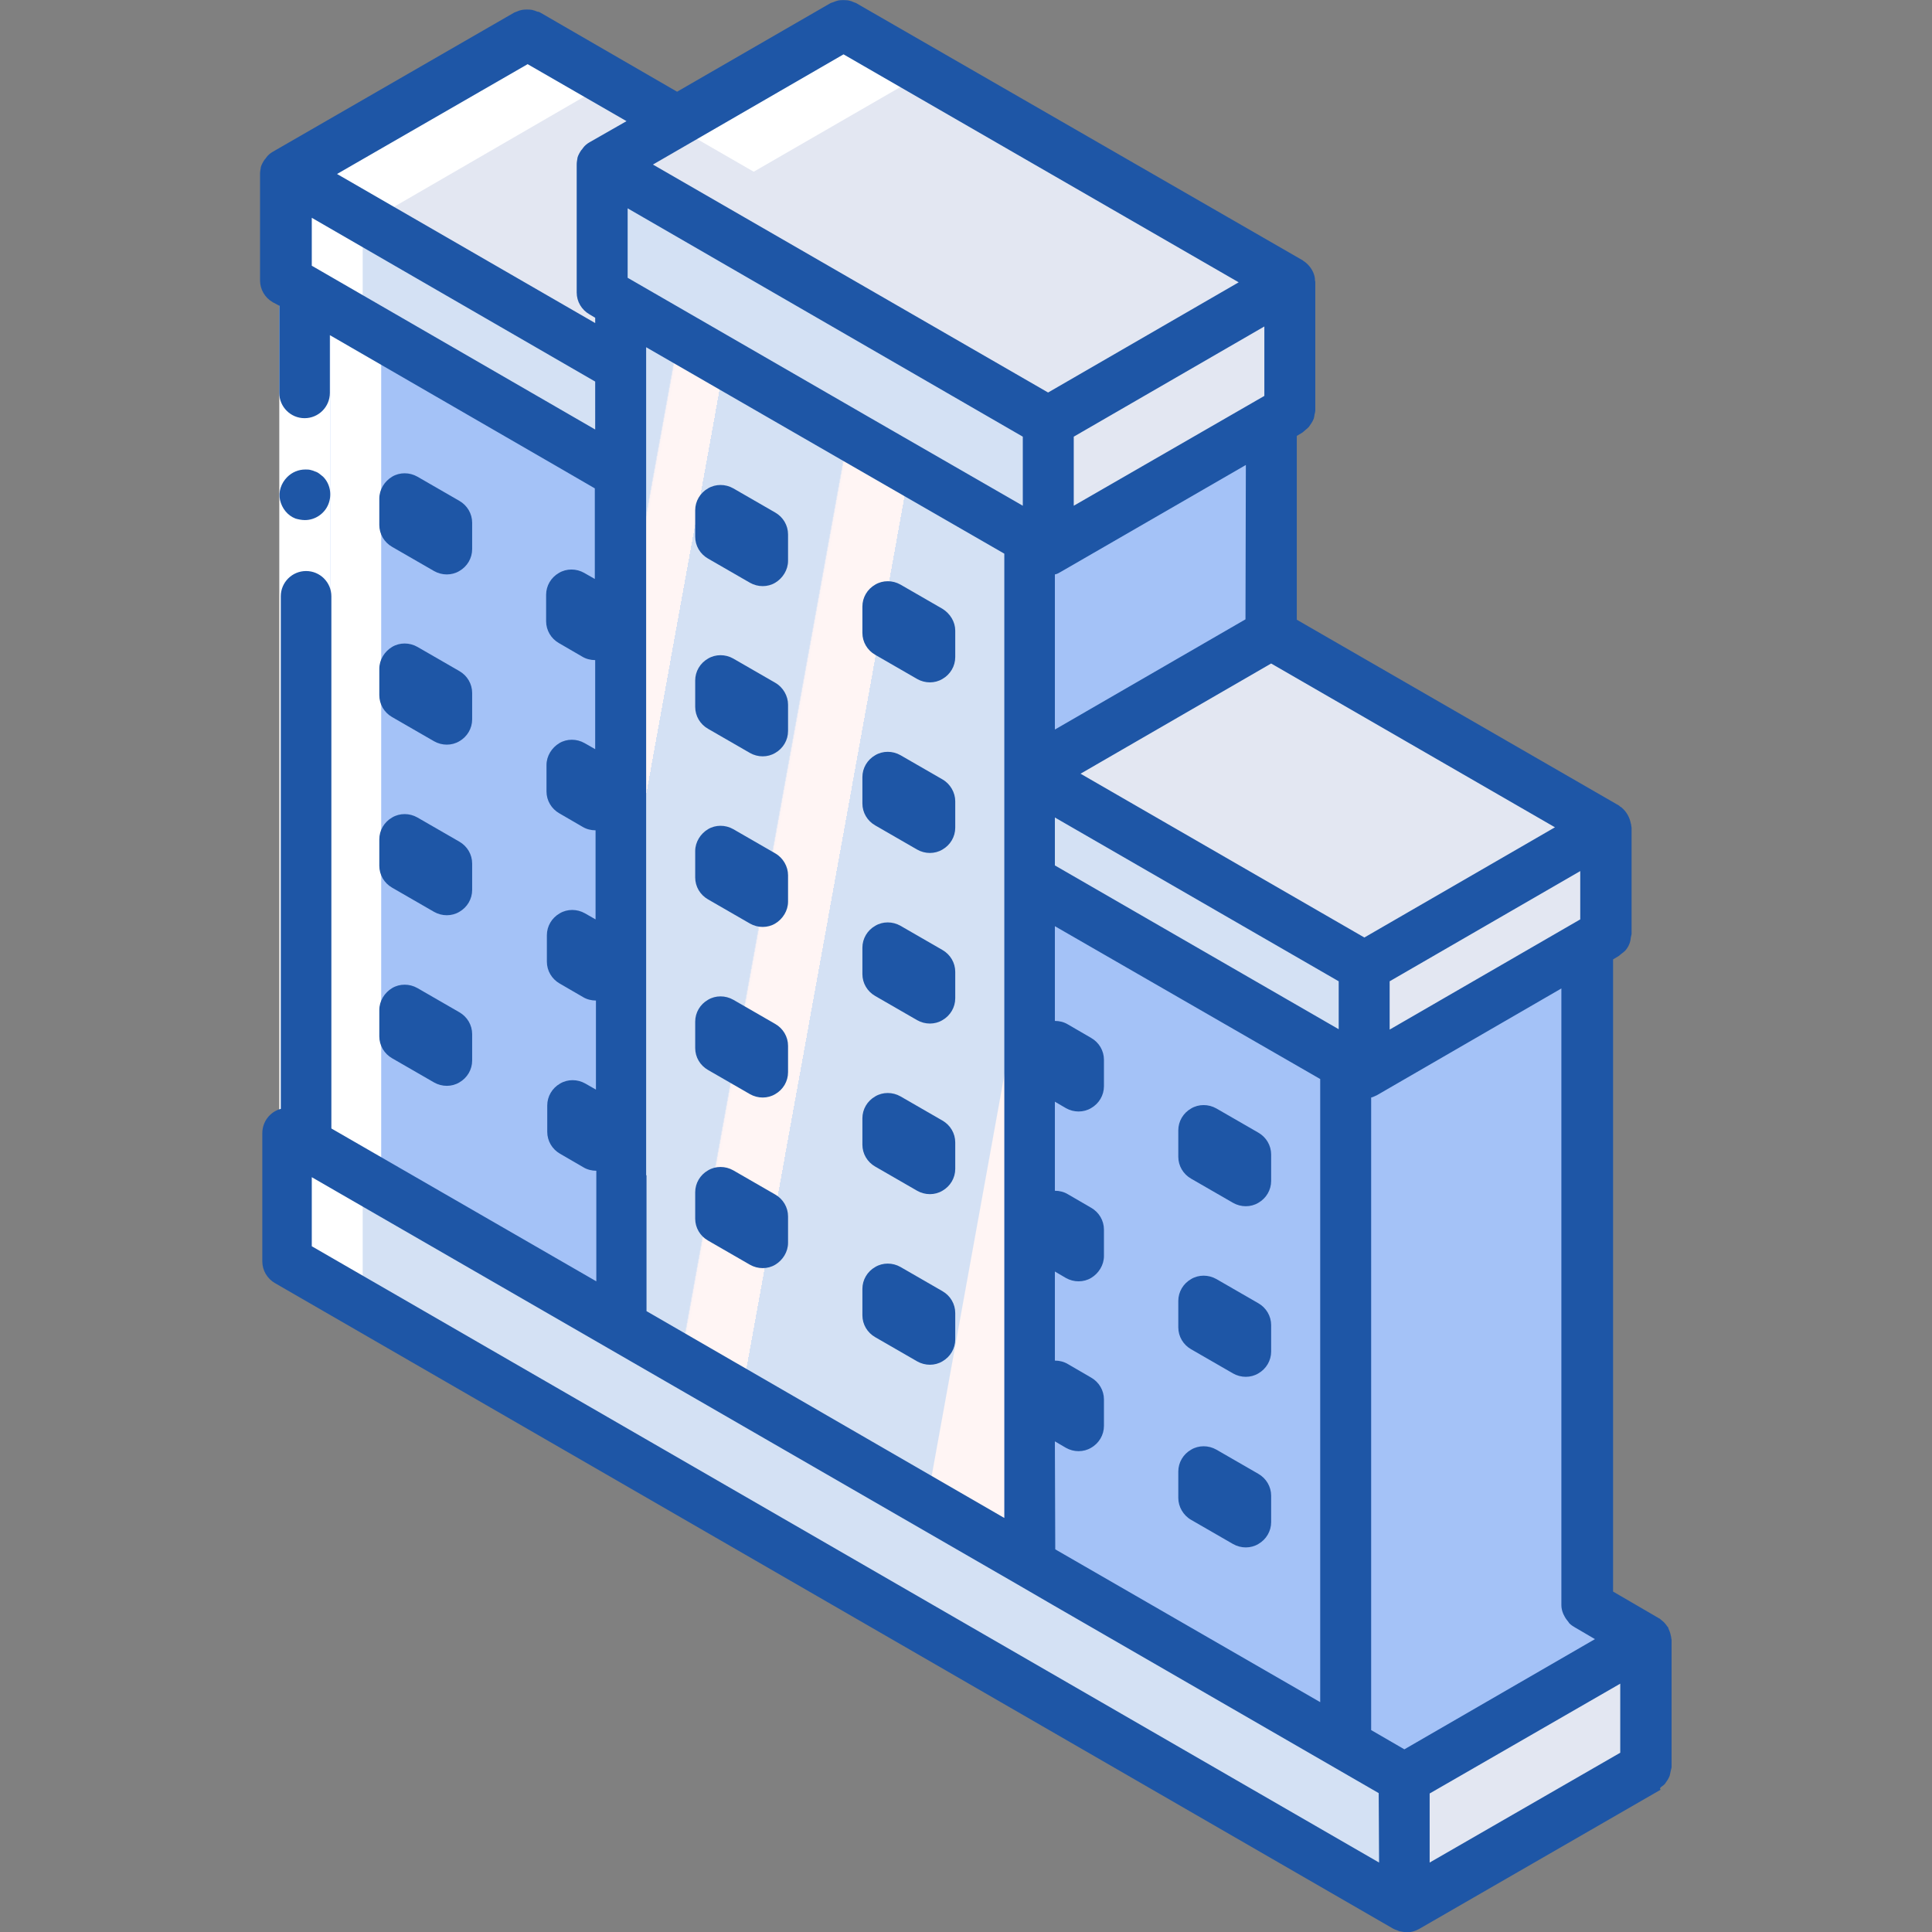 <?xml version="1.0" encoding="utf-8"?>
<!-- Generator: Adobe Illustrator 25.2.3, SVG Export Plug-In . SVG Version: 6.00 Build 0)  -->
<svg version="1.1" id="Capa_1" xmlns="http://www.w3.org/2000/svg" xmlns:xlink="http://www.w3.org/1999/xlink" x="0px" y="0px"
	 viewBox="0 0 511.9 511.9" style="enable-background:new 0 0 511.9 511.9;" xml:space="preserve">
<rect x="0" y="0" width="511.9" height="511.9" fill="#808080" stroke="none"/>
<style type="text/css">
	.st0{fill:#D4E1F4;}
	.st1{fill:#A4C2F7;}
	.st2{fill:url(#SVGID_1_);}
	.st3{fill:#E3E7F2;}
	.st4{fill:#FFFFFF;}
	.st5{fill:#1E56A6;}
</style>
<g>
	<g transform="translate(1 1)">
		<polygon class="st0" points="419.5,424.3 419.5,249.3 424.4,246.5 424.4,218.2 335.8,167 335.8,110.6 340.7,107.8 340.7,73.9 
			222.5,5.6 222.5,5.6 178.5,31 138.8,8.1 74.8,45.1 74.8,73.3 79.8,76.2 79.8,302 89.5,307.7 79.8,302.1 79.8,302 74.8,299.2 
			74.8,333.1 371.1,504.2 435.1,467.2 435.1,433.3 		"/>
		<g>
			<polygon class="st1" points="163.4,124.5 163.4,350.4 143.9,339.1 89.5,307.7 79.8,302 79.8,76.2 143.7,113.1 151.2,117.4 			"/>
			<polygon class="st1" points="355.5,280.6 355.5,461.2 271.8,412.9 271.8,232.3 335.8,269.2 			"/>
		</g>
		
			<linearGradient id="SVGID_1_" gradientUnits="userSpaceOnUse" x1="-91.514" y1="24.967" x2="-89.93" y2="25.857" gradientTransform="matrix(108.328 0 0 333.608 10045.407 -8231.462)">
			<stop  offset="0" style="stop-color:#D4E1F4"/>
			<stop  offset="0.172" style="stop-color:#D4E1F4"/>
			<stop  offset="0.2" style="stop-color:#D4E1F4"/>
			<stop  offset="0.2" style="stop-color:#DAE4F4"/>
			<stop  offset="0.201" style="stop-color:#EBEBF4"/>
			<stop  offset="0.201" style="stop-color:#F6F1F4"/>
			<stop  offset="0.202" style="stop-color:#FDF4F4"/>
			<stop  offset="0.205" style="stop-color:#FFF5F4"/>
			<stop  offset="0.252" style="stop-color:#FFF5F4"/>
			<stop  offset="0.26" style="stop-color:#FFF5F4"/>
			<stop  offset="0.26" style="stop-color:#D4E1F4"/>
			<stop  offset="0.397" style="stop-color:#D4E1F4"/>
			<stop  offset="0.42" style="stop-color:#D4E1F4"/>
			<stop  offset="0.42" style="stop-color:#DAE4F4"/>
			<stop  offset="0.421" style="stop-color:#EBEBF4"/>
			<stop  offset="0.421" style="stop-color:#F6F1F4"/>
			<stop  offset="0.422" style="stop-color:#FDF4F4"/>
			<stop  offset="0.425" style="stop-color:#FFF5F4"/>
			<stop  offset="0.489" style="stop-color:#FFF5F4"/>
			<stop  offset="0.5" style="stop-color:#FFF5F4"/>
			<stop  offset="0.5" style="stop-color:#F9F2F4"/>
			<stop  offset="0.5" style="stop-color:#E8EBF4"/>
			<stop  offset="0.5" style="stop-color:#DDE5F4"/>
			<stop  offset="0.5" style="stop-color:#D6E2F4"/>
			<stop  offset="0.501" style="stop-color:#D4E1F4"/>
			<stop  offset="0.706" style="stop-color:#D4E1F4"/>
			<stop  offset="0.74" style="stop-color:#D4E1F4"/>
			<stop  offset="0.741" style="stop-color:#FFF5F4"/>
			<stop  offset="0.835" style="stop-color:#FFF5F4"/>
			<stop  offset="0.85" style="stop-color:#FFF5F4"/>
			<stop  offset="0.851" style="stop-color:#D4E1F4"/>
		</linearGradient>
		<polygon class="st2" points="271.8,141.8 271.8,412.9 163.4,350.4 163.4,124.5 163.5,124.5 163.5,96.2 163.4,96.2 163.4,79.3 
			183,90.6 		"/>
		<polygon class="st3" points="435.1,433.3 435.1,467.2 371.1,504.2 371.1,470.3 		"/>
		<polygon class="st1" points="271.8,204 271.8,232.2 335.8,269.2 271.8,232.3 271.8,141.8 276.8,144.7 335.8,110.6 335.8,167 		"/>
		<polygon class="st3" points="340.7,73.9 276.8,110.8 158.5,42.5 178.5,31 222.5,5.6 222.5,5.6 		"/>
		<polygon class="st1" points="435.1,433.3 371.1,470.3 355.5,461.2 355.5,280.6 360.4,283.4 419.5,249.3 419.5,424.3 		"/>
		<g>
			<polygon class="st3" points="424.4,218.2 424.4,246.5 419.5,249.3 360.4,283.4 360.4,255.2 			"/>
			<polygon class="st3" points="424.4,218.2 424.4,218.2 360.4,255.2 271.8,204 335.8,167 			"/>
			<polygon class="st3" points="158.5,76.4 163.4,79.3 163.4,96.2 74.9,45.1 138.8,8.1 178.5,31 158.5,42.5 			"/>
			<polygon class="st3" points="340.7,73.9 340.7,107.8 335.8,110.6 276.8,144.7 276.8,110.8 			"/>
		</g>
	</g>
	<g transform="translate(2 1)">
		<polygon class="st4" points="94.1,312.7 99,315.5 99,89.6 94.1,86.8 94.1,58.6 158,21.6 197.7,44.5 241.7,19.1 241.7,19.1 
			346.4,79.6 346.4,73.9 228.3,5.6 228.2,5.6 184.2,31 144.5,8.1 80.6,45.1 80.6,73.3 85.5,76.2 85.5,302 95.2,307.7 85.5,302.1 
			85.5,302 80.6,299.2 80.6,333.1 94.1,340.9 		"/>
		<polygon class="st4" points="108.7,321.2 99,315.5 99,315.6 		"/>
	</g>
	<g>
		<polygon class="st4" points="87.5,77.2 87.5,164.7 87.5,303.1 74,303.1 74,164.7 74,77.2 		"/>
		<g>
			<path class="st5" d="M80.8,137.8c2.7,0,5.2-1.7,6.2-4.2c1-2.5,0.5-5.4-1.4-7.3l-1-0.8c-0.4-0.3-0.8-0.5-1.2-0.6
				c-0.4-0.2-0.8-0.3-1.2-0.4c-0.4-0.1-0.9-0.1-1.3-0.1c-1.8,0-3.5,0.7-4.8,2c-1.6,1.6-2.4,3.9-1.9,6.1s2,4.1,4.1,4.9
				C79,137.6,79.9,137.8,80.8,137.8z"/>
			<path class="st5" d="M205.4,135.8l-11.1-6.4c-2.1-1.2-4.7-1.2-6.7,0c-2.1,1.2-3.4,3.4-3.4,5.8v7c0,2.4,1.3,4.6,3.4,5.8l11.1,6.4
				c2.1,1.2,4.7,1.2,6.7,0s3.4-3.4,3.4-5.8v-7C208.8,139.2,207.5,137,205.4,135.8z"/>
			<path class="st5" d="M249.7,161.3l-11.1-6.4c-2.1-1.2-4.7-1.2-6.7,0c-2.1,1.2-3.4,3.4-3.4,5.8v7c0,2.4,1.3,4.6,3.4,5.8l11.1,6.4
				c2.1,1.2,4.7,1.2,6.7,0c2.1-1.2,3.4-3.4,3.4-5.8v-7C253.1,164.8,251.8,162.6,249.7,161.3z"/>
			<path class="st5" d="M205.4,180.9l-11.1-6.4c-2.1-1.2-4.7-1.2-6.7,0c-2.1,1.2-3.4,3.4-3.4,5.8v7c0,2.4,1.3,4.6,3.4,5.8l11.1,6.4
				c2.1,1.2,4.7,1.2,6.7,0c2.1-1.2,3.4-3.4,3.4-5.8v-7C208.8,184.4,207.5,182.1,205.4,180.9z"/>
			<path class="st5" d="M249.7,206.5l-11.1-6.4c-2.1-1.2-4.7-1.2-6.7,0c-2.1,1.2-3.4,3.4-3.4,5.8v7c0,2.4,1.3,4.6,3.4,5.8l11.1,6.4
				c2.1,1.2,4.7,1.2,6.7,0c2.1-1.2,3.4-3.4,3.4-5.8v-7C253.1,210,251.8,207.7,249.7,206.5z"/>
			<path class="st5" d="M205.4,226.1l-11.1-6.4c-2.1-1.2-4.7-1.2-6.7,0s-3.4,3.4-3.4,5.8v7c0,2.4,1.3,4.6,3.4,5.8l11.1,6.4
				c2.1,1.2,4.7,1.2,6.7,0s3.4-3.4,3.4-5.8v-7C208.8,229.6,207.5,227.3,205.4,226.1z"/>
			<path class="st5" d="M249.7,251.7l-11.1-6.4c-2.1-1.2-4.7-1.2-6.7,0c-2.1,1.2-3.4,3.4-3.4,5.8v7c0,2.4,1.3,4.6,3.4,5.8l11.1,6.4
				c2.1,1.2,4.7,1.2,6.7,0c2.1-1.2,3.4-3.4,3.4-5.8v-7C253.1,255.1,251.8,252.9,249.7,251.7z"/>
			<path class="st5" d="M205.4,271.3l-11.1-6.4c-2.1-1.2-4.7-1.2-6.7,0c-2.1,1.2-3.4,3.4-3.4,5.8v7c0,2.4,1.3,4.6,3.4,5.8l11.1,6.4
				c2.1,1.2,4.7,1.2,6.7,0c2.1-1.2,3.4-3.4,3.4-5.8v-7C208.8,274.7,207.5,272.5,205.4,271.3z"/>
			<path class="st5" d="M249.7,296.9l-11.1-6.4c-2.1-1.2-4.7-1.2-6.7,0c-2.1,1.2-3.4,3.4-3.4,5.8v7c0,2.4,1.3,4.6,3.4,5.8l11.1,6.4
				c2.1,1.2,4.7,1.2,6.7,0c2.1-1.2,3.4-3.4,3.4-5.8v-7C253.1,300.3,251.8,298.1,249.7,296.9z"/>
			<path class="st5" d="M205.4,316.5l-11.1-6.4c-2.1-1.2-4.7-1.2-6.7,0c-2.1,1.2-3.4,3.4-3.4,5.8v7c0,2.4,1.3,4.6,3.4,5.8l11.1,6.4
				c2.1,1.2,4.7,1.2,6.7,0s3.4-3.4,3.4-5.8v-7C208.8,319.9,207.5,317.7,205.4,316.5z"/>
			<path class="st5" d="M249.7,342.1l-11.1-6.4c-2.1-1.2-4.7-1.2-6.7,0c-2.1,1.2-3.4,3.4-3.4,5.8v7c0,2.4,1.3,4.6,3.4,5.8l11.1,6.4
				c2.1,1.2,4.7,1.2,6.7,0c2.1-1.2,3.4-3.4,3.4-5.8v-7C253.1,345.5,251.8,343.3,249.7,342.1z"/>
			<path class="st5" d="M115,151.3c2.1,1.2,4.7,1.2,6.7,0c2.1-1.2,3.4-3.4,3.4-5.8v-7c0-2.4-1.3-4.6-3.4-5.8l-11.1-6.4
				c-2.1-1.2-4.7-1.2-6.7,0s-3.4,3.4-3.4,5.8v7c0,2.4,1.3,4.6,3.4,5.8L115,151.3z"/>
			<path class="st5" d="M100.5,184.2c0,2.4,1.3,4.6,3.4,5.8l11.1,6.4c2.1,1.2,4.7,1.2,6.7,0c2.1-1.2,3.4-3.4,3.4-5.8v-7
				c0-2.4-1.3-4.6-3.4-5.8l-11.1-6.4c-2.1-1.2-4.7-1.2-6.7,0s-3.4,3.4-3.4,5.8V184.2z"/>
			<path class="st5" d="M100.5,229.4c0,2.4,1.3,4.6,3.4,5.8l11.1,6.4c2.1,1.2,4.7,1.2,6.7,0c2.1-1.2,3.4-3.4,3.4-5.8v-7
				c0-2.4-1.3-4.6-3.4-5.8l-11.1-6.4c-2.1-1.2-4.7-1.2-6.7,0c-2.1,1.2-3.4,3.4-3.4,5.8V229.4z"/>
			<path class="st5" d="M100.5,274.6c0,2.4,1.3,4.6,3.4,5.8l11.1,6.4c2.1,1.2,4.7,1.2,6.7,0c2.1-1.2,3.4-3.4,3.4-5.8v-7
				c0-2.4-1.3-4.6-3.4-5.8l-11.1-6.4c-2.1-1.2-4.7-1.2-6.7,0s-3.4,3.4-3.4,5.8V274.6z"/>
			<path class="st5" d="M315.6,312.3l11.1,6.4c2.1,1.2,4.7,1.2,6.7,0c2.1-1.2,3.4-3.4,3.4-5.8v-7c0-2.4-1.3-4.6-3.4-5.8l-11.1-6.4
				c-2.1-1.2-4.7-1.2-6.7,0c-2.1,1.2-3.4,3.4-3.4,5.8v7C312.2,308.9,313.5,311.1,315.6,312.3z"/>
			<path class="st5" d="M315.6,357.5l11.1,6.4c2.1,1.2,4.7,1.2,6.7,0c2.1-1.2,3.4-3.4,3.4-5.8v-7c0-2.4-1.3-4.6-3.4-5.8l-11.1-6.4
				c-2.1-1.2-4.7-1.2-6.7,0c-2.1,1.2-3.4,3.4-3.4,5.8v7C312.2,354.1,313.5,356.3,315.6,357.5z"/>
			<path class="st5" d="M315.6,402.7l11.1,6.4c2.1,1.2,4.7,1.2,6.7,0c2.1-1.2,3.4-3.4,3.4-5.8v-7c0-2.4-1.3-4.6-3.4-5.8l-11.1-6.4
				c-2.1-1.2-4.7-1.2-6.7,0c-2.1,1.2-3.4,3.4-3.4,5.8v7C312.2,399.2,313.5,401.5,315.6,402.7z"/>
			<path class="st5" d="M440.1,473.5c0.3-0.2,0.7-0.5,1-0.8c0.5-0.7,1-1.4,1.3-2.2c0.1-0.5,0.2-0.9,0.3-1.4c0.1-0.3,0.1-0.5,0.2-0.8
				v-33.8c0-0.2-0.1-0.4-0.1-0.5c0-0.2,0-0.4-0.1-0.6c-0.1-0.7-0.4-1.4-0.7-2.1c0,0,0-0.1,0-0.1c0-0.1-0.1-0.1-0.2-0.2
				c-0.4-0.6-0.8-1.1-1.3-1.5c-0.2-0.2-0.4-0.3-0.6-0.5c-0.1-0.1-0.2-0.2-0.3-0.2l-12.2-7.1V254.2l1.5-0.9c0.2-0.2,0.4-0.3,0.6-0.5
				c0.4-0.3,0.8-0.6,1.1-0.9c0.9-1,1.4-2.2,1.5-3.5c0.1-0.3,0.1-0.6,0.2-0.9v-28.2c0-0.2-0.1-0.4-0.1-0.6c0-0.2,0-0.3-0.1-0.5
				c-0.3-1.6-1.1-3.1-2.4-4.2c-0.1-0.1-0.2-0.2-0.3-0.2c-0.2-0.1-0.3-0.3-0.5-0.4l-85.3-49.2v-48.7l1.5-0.9c0.2-0.2,0.5-0.4,0.7-0.6
				c0.4-0.3,0.7-0.6,1-0.9c0.5-0.7,1-1.4,1.3-2.2c0.1-0.4,0.2-0.8,0.2-1.1c0.1-0.3,0.2-0.7,0.2-1V74.9c0-0.2,0-0.4-0.1-0.7
				c0-0.1,0-0.2,0-0.4c-0.2-1.6-1.1-3.1-2.4-4.2c-0.1-0.1-0.3-0.2-0.4-0.3c-0.2-0.1-0.3-0.2-0.4-0.3L226.8,0.8
				c-0.3-0.1-0.5-0.2-0.8-0.3c-0.4-0.2-0.8-0.3-1.3-0.4c-0.8-0.1-1.7-0.1-2.5,0c-0.5,0.1-1,0.3-1.5,0.5c-0.2,0.1-0.4,0.1-0.6,0.2
				l-40.7,23.5l-36.3-21c-0.2-0.1-0.4-0.2-0.7-0.2c-0.5-0.2-1-0.4-1.5-0.5c-0.8-0.1-1.7-0.1-2.5,0c-0.4,0.1-0.9,0.2-1.3,0.4
				c-0.3,0.1-0.5,0.2-0.8,0.3l-64,36.9c-0.7,0.4-1.3,0.9-1.8,1.6c-0.1,0.2-0.2,0.3-0.4,0.5c-0.4,0.6-0.8,1.3-1,2l0,0.1
				c-0.1,0.6-0.2,1.1-0.2,1.7v28.2c0,2.4,1.3,4.6,3.4,5.8L74,81v23.1c0,3.7,3,6.7,6.7,6.7s6.7-3,6.7-6.7V88.8l60.2,34.8l10,5.8v24
				l-2.8-1.6c-2.1-1.2-4.7-1.2-6.7,0c-2.1,1.2-3.4,3.4-3.4,5.8v7c0,2.4,1.3,4.6,3.4,5.8l6.2,3.6c1,0.6,2.2,0.9,3.4,0.9v23.6
				l-2.8-1.6c-2.1-1.2-4.7-1.2-6.7,0s-3.4,3.4-3.4,5.8v7c0,2.4,1.3,4.6,3.4,5.8l6.2,3.6c1,0.6,2.2,0.9,3.4,0.9v23.6l-2.8-1.6
				c-2.1-1.2-4.7-1.2-6.7,0c-2.1,1.2-3.4,3.4-3.4,5.8v7c0,2.4,1.3,4.6,3.4,5.8l6.2,3.6c1,0.6,2.2,0.9,3.4,0.9v23.6l-2.8-1.6
				c-2.1-1.2-4.7-1.2-6.7,0c-2.1,1.2-3.4,3.4-3.4,5.8v7c0,2.4,1.3,4.6,3.4,5.8l6.2,3.6c1,0.6,2.2,0.9,3.4,0.9v29.3l-70.2-40.5V158
				c0-3.7-3-6.7-6.7-6.7s-6.7,3-6.7,6.7v135.8c-2.9,0.8-4.9,3.4-4.9,6.5v33.9c0,2.4,1.3,4.6,3.4,5.8l296.2,171l0,0
				c0.4,0.2,0.8,0.4,1.2,0.5c0.2,0.1,0.3,0.1,0.5,0.2c0.4,0.1,0.8,0.1,1.2,0.2c0.2,0,0.4,0.1,0.6,0.1h0h0c1.2,0,2.3-0.3,3.4-0.9
				l64-36.9C439.7,473.9,439.9,473.7,440.1,473.5z M378.8,475.2l50.5-29.1v18.3l-50.5,29.1V475.2z M413.7,424.6c0,0.2,0,0.4,0,0.7
				c0,0.8,0.2,1.6,0.5,2.3c0.1,0.2,0.2,0.4,0.3,0.6c0.3,0.6,0.7,1.1,1.1,1.6c0.1,0.1,0.1,0.2,0.2,0.3c0.5,0.5,1,0.8,1.5,1.1l5.3,3.1
				l-50.5,29.2l-8.8-5.1V290.8c0.5-0.1,1-0.4,1.5-0.6l48.9-28.3L413.7,424.6z M157.7,113.8L82.6,70.4V57.7l75.1,43.4V113.8z
				 M223.5,14.4l104.7,60.4L277.7,104L173,43.6L223.5,14.4z M335,104.9L284.5,134v-18.3L335,86.5V104.9z M336.8,175.8l75.2,43.4
				l-50.5,29.2L286.3,205L336.8,175.8z M418.7,243.6l-50.5,29.2V260l50.5-29.2V243.6z M354.7,272.7l-75.2-43.4v-12.7l75.2,43.4
				V272.7z M166.3,73.6V55.2L271,115.7V134l-40.1-23.1L166.3,73.6z M279.5,381.9l2.9,1.7c2.1,1.2,4.7,1.2,6.7,0
				c2.1-1.2,3.4-3.4,3.4-5.8v-7c0-2.4-1.3-4.6-3.4-5.8l-6.2-3.6c-1-0.6-2.2-0.9-3.4-0.9v-23.6l2.9,1.7c2.1,1.2,4.7,1.2,6.7,0
				s3.4-3.4,3.4-5.8v-7c0-2.4-1.3-4.6-3.4-5.8l-6.2-3.6c-1-0.6-2.2-0.9-3.4-0.9v-23.6l2.9,1.7c2.1,1.2,4.7,1.2,6.7,0
				c2.1-1.2,3.4-3.4,3.4-5.8v-7c0-2.4-1.3-4.6-3.4-5.8l-6.2-3.6c-1-0.6-2.2-0.9-3.4-0.9v-25.1l70.3,40.5v165.1l-69.7-40.2l-0.5-0.3
				L279.5,381.9L279.5,381.9z M330,164.1l-50.5,29.2v-41.1c0.6-0.1,1.1-0.4,1.6-0.7l49-28.3L330,164.1L330,164.1z M156.2,37.7
				c-0.7,0.4-1.3,0.9-1.8,1.6c-0.1,0.2-0.2,0.3-0.4,0.5c-0.4,0.6-0.8,1.3-1,2l0,0.1c-0.1,0.6-0.2,1.1-0.2,1.7v33.9
				c0,2.4,1.3,4.6,3.4,5.8l1.5,0.9v1.4L89.3,46.1l50.5-29.1L166,32.1L156.2,37.7z M171.2,311.4V125.6l0-0.1V97.2l0-0.1V92l51.5,29.7
				l43.4,25v255.5l-94.8-54.8V311.4z M365.4,493.5L82.6,330.2v-18.3l78.5,45.3l108.3,62.5l9.3,5.4l86.6,50L365.4,493.5z"/>
		</g>
	</g>
</g>
</svg>
